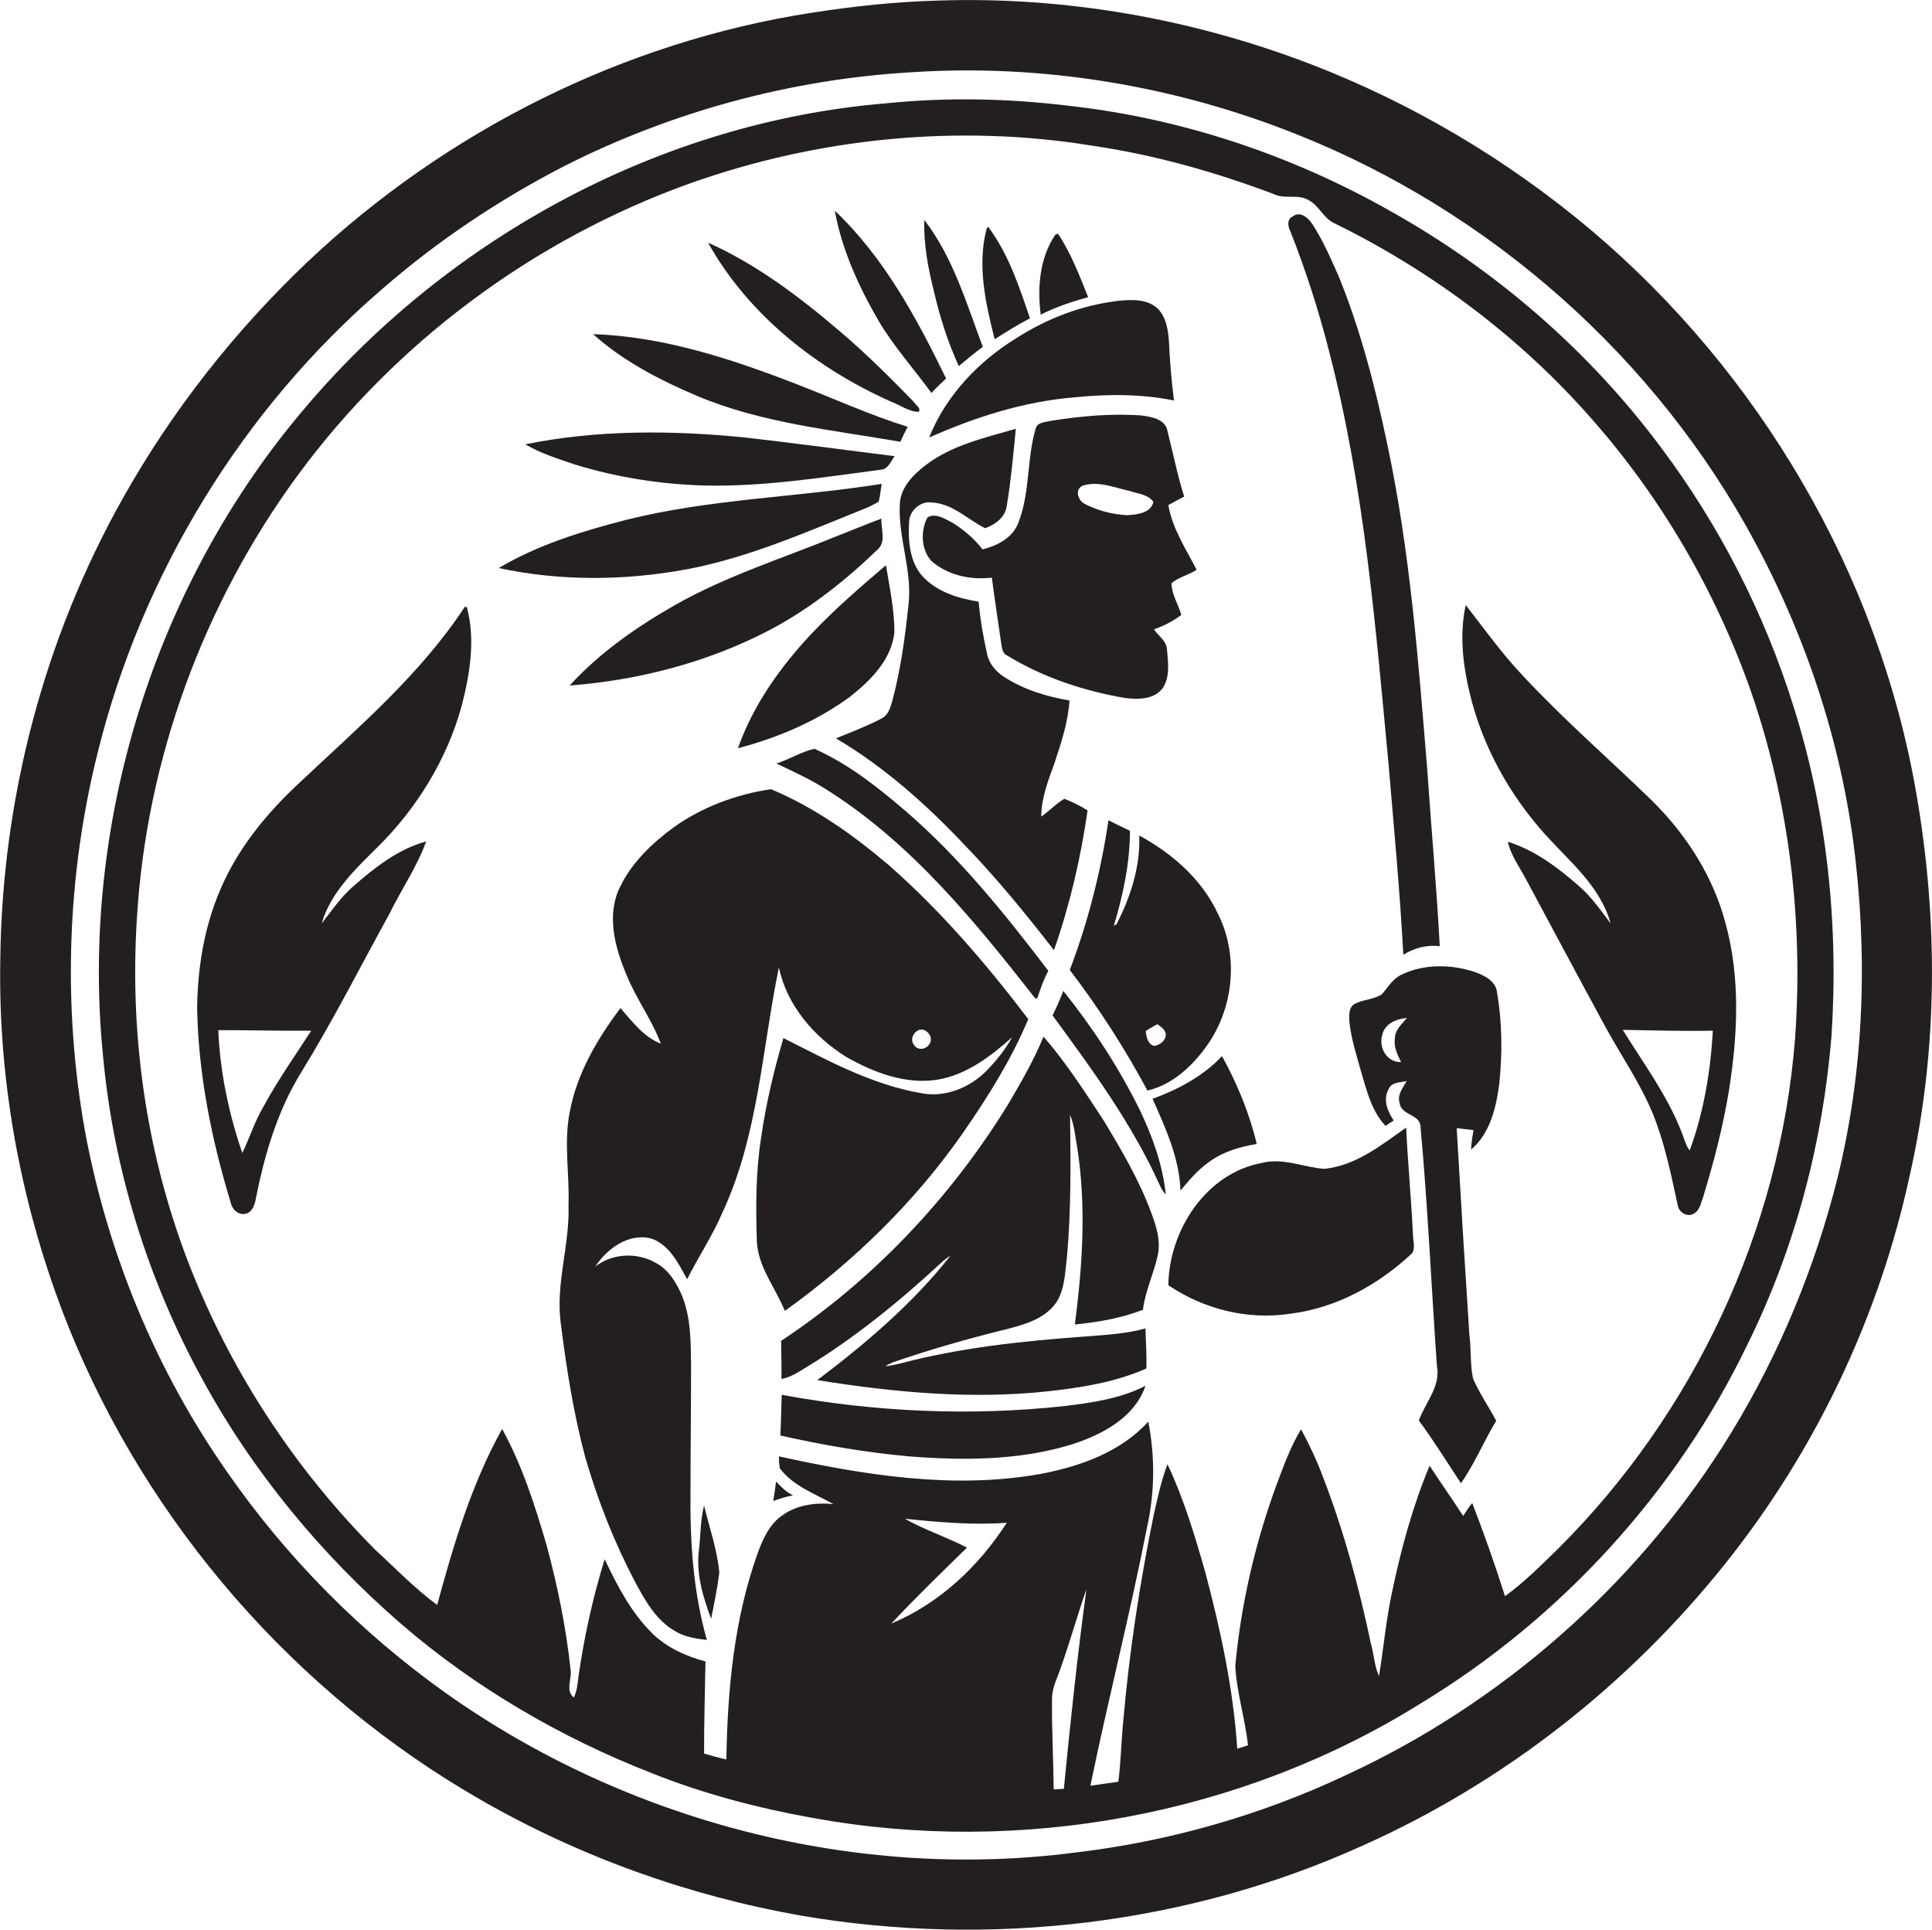<?xml version="1.0" encoding="utf-8"?>
<!-- Generator: Adobe Illustrator 19.2.0, SVG Export Plug-In . SVG Version: 6.00 Build 0)  -->
<svg version="1.1" id="Layer_1" xmlns="http://www.w3.org/2000/svg" xmlns:xlink="http://www.w3.org/1999/xlink" x="0px" y="0px"
	 viewBox="0 0 684.1 683.2" enable-background="new 0 0 684.1 683.2" xml:space="preserve">
<g>
	<path fill="#231F20" d="M678.5,280.6c-13.4-77.2-55.4-148.7-115.2-199.2c-29.6-24.9-63.3-44.9-99.5-58.8C422,6.6,377-1.3,332.2,0.2
		c-15,0.4-29.9,2-44.7,4.3c-66.7,10.3-129.6,41.9-178.6,88.2c-25.8,24.5-48,52.7-65.4,83.7C15.6,226,0.7,282.8,0.1,339.8
		c-0.8,44.3,7.7,88.7,24.1,129.8c28.2,70.2,80.7,130.2,146.2,167.7c35,20.1,73.6,33.9,113.3,40.9c66.8,11.4,137,3.2,198.8-24.8
		c50-22.3,94.2-57,128.3-99.7c32-40,54.6-87.5,65.4-137.5C686.3,371.8,686.3,325.4,678.5,280.6z M648.9,423.7
		c-8.5,31.1-21.5,61-38.8,88.2c-32.2,50.5-79.1,91.4-133.4,116.5c-30.3,14.3-63,23.6-96.3,27.5c-77.7,10-158.6-11.2-222.4-56.4
		c-30.1-21.4-56.5-48-77.6-78.4c-25.2-36-42.3-77.4-50.3-120.6c-8-44.6-6.4-91,4.7-134.9c15.7-62.8,51.1-120.6,100.1-162.9
		c19.8-17.3,41.8-32,65.1-44c38-19.2,80-30.6,122.5-33.1c46.4-3.1,93.4,4.7,136.5,21.9c68.8,27.3,127.6,79.3,162.5,144.6
		c18.8,35,31.3,73.6,35.6,113.1C661.5,344.8,659.4,385.3,648.9,423.7z"/>
	<path fill="#231F20" d="M588.2,158.5c-25.6-34.4-58.7-63-96.1-83.9c-35-19.8-74-32.8-114.1-37.2c-21.4-2.6-43.1-3-64.5-0.8
		c-78.9,6.6-153.6,46.9-204.8,107c-53.9,62.8-80.5,148.1-72.2,230.4c3.7,39.9,15.8,79,35.1,114.2c17.9,32.9,42.1,62.1,70.3,86.6
		c26.3,22.7,56.7,40.4,89,53c18.3,7.3,37.4,12.3,56.8,15.8c73.5,13.4,151.8-0.9,215.3-40.5c49.7-30.1,90.6-74.8,115.8-127.2
		c16.8-34,26.6-71.2,29.7-108.9c2.6-39.4-1.5-79.4-13.5-117.1C624.7,217,608.8,186,588.2,158.5z M315.6,574.8
		c8.6-9.2,17.7-18,26.8-26.9c-7.2-3.7-15-6.3-22-10.2c12,1.2,24.1,2.3,36.1,1.4C346.5,554.6,332.6,567.7,315.6,574.8z M376.7,633.3
		c-1.2,0.1-2.4,0.1-3.6,0.2c-0.1-10.6-0.7-21.2-0.6-31.8c-0.1-3.7,1.6-7,2.8-10.4c3.4-9.5,6.1-19.2,9.4-28.7
		C381.5,586.1,379,609.7,376.7,633.3z M635.6,367.8c-5.3,67.7-35.9,132.8-84,180.6c-6,5.8-11.9,11.8-18.7,16.7
		c-3.5-11.1-7.4-22.1-11.6-33c-1.2,1.5-2.2,3-3.2,4.6c-3.9-6-8-11.8-11.9-17.8c-6,14.4-10.1,29.5-13.3,44.8
		c-2.1,9.8-3,19.8-4.6,29.7c-1.7-3.7-1.8-7.8-2.9-11.6c-4.2-19.9-9.5-39.6-16.8-58.5c-2.2-6-4.9-11.7-7.9-17.3
		c-3.9,6.4-6.4,13.6-9,20.5c-7.4,20.4-12.3,41.7-14.3,63.3c0.5,9.5,3.5,18.7,4.5,28.1c-1.3,0.4-2.5,0.8-3.8,1.2
		c-1.4-21.2-5.9-42-11.3-62.4c-3.7-13-7.6-26-13.4-38.3c-2.3,6-3.6,12.3-5,18.5c-4.9,24.1-8.6,48.4-10.7,72.8
		c-0.7,7-0.8,14.1-1.7,21.1c-3.3,0.5-6.6,0.9-9.9,1.4c6.3-30.7,14.1-61,20.1-91.7c2.7-12.2,2.8-24.9,0.4-37.2
		c-9.9,10.9-24.5,16-38.6,18.6c-30.8,5.4-62.1,0.3-92.2-6.3c0,1.4,0.1,2.8,0.3,4.2c4.7,6.3,12.4,9,19,12.7
		c-6.1-0.6-12.7,0.2-17.8,3.8c-4.8,3.1-7.2,8.6-9.1,13.8c-8.3,23.3-10.6,48.2-11,72.8c-2.7-0.6-5.3-1.3-7.9-2.1
		c0-10.9,0.3-21.8,0.5-32.6c-6.8-1.8-13.5-4.8-18.6-9.7c-7.6-7.4-12.6-17-17.1-26.5c-4.2,13.7-7.3,27.6-9.3,41.8
		c-0.3,2.4-0.5,4.9-1.6,7.2c-3.2-2.6-0.5-6.8-1.2-10.2c-1.6-14.8-4.6-29.5-8.5-43.9c-4.1-14-8.6-28.1-15.7-41
		c-10.8,19.4-17.2,40.9-23,62.3c-7.9-5.8-14.6-12.8-21.8-19.4c-26.6-26.7-48.1-58.5-62.8-93.2c-17.5-41.1-24.6-86.3-21.7-130.8
		c3.4-56.2,23.6-111.1,56.9-156.5C140.1,121.1,189,84.8,244.1,65c45.5-16.2,95.1-21.2,142.8-13.4c21.9,3.2,43.4,9.3,64.1,17.1
		c4,2,8.8-0.2,12.6,2.3c3.4,1.9,4.9,5.9,8.4,7.8c34.6,16.9,66.2,40.5,91.6,69.5c24.8,28.1,44,61.2,56.4,96.5
		C633.6,284.1,638.6,326.3,635.6,367.8z"/>
	<path fill="#231F20" d="M329.8,139.1c1.7-1.8,3.4-3.4,5.2-5.1c-10.4-21.4-22-42.9-39.4-59.4c2.5,13.9,8.5,26.9,15.5,39
		C316.5,122.7,323.6,130.6,329.8,139.1z"/>
	<path fill="#231F20" d="M470.7,124.7c12.4,47.8,16.4,97.2,21,146.2c1.9,22.4,4,44.7,5.2,67.1c3.9-2.4,8.4-3.6,12.9-3
		c-1.1-20.8-3-41.6-4.4-62.3c-3.2-38.8-6.1-77.8-14.3-116c-4.2-20-9.4-40-17.1-58.9c-2.8-6.3-5.6-12.8-9.4-18.6
		c-1.4-2.1-4.3-4.6-6.8-2.6c-2.2,1-1.8,3.5-0.9,5.3C462.4,95.8,467,110.1,470.7,124.7z"/>
	<path fill="#231F20" d="M339.5,129.6c2.8-2.3,5.6-4.7,8.5-6.8c-5.8-15.4-10.5-31.7-20.7-44.9c-0.3,8.7,1.4,17.3,3.5,25.7
		C332.9,112.6,335.7,121.3,339.5,129.6z"/>
	<path fill="#231F20" d="M364.7,112.7c-3.8-11.2-7.6-22.8-14.8-32.4l-0.5,0.5c-3.5,13.1-0.4,26.6,2.8,39.3
		C356.3,117.5,360.4,114.9,364.7,112.7z"/>
	<path fill="#231F20" d="M385.3,105.2c-3.1-7.7-6.1-15.6-10.7-22.5c-0.3,0.1-0.8,0.4-1,0.5c-5.5,8.2-6.3,18.6-5.1,28.2
		C373.8,108.7,379.5,106.8,385.3,105.2z"/>
	<path fill="#231F20" d="M315.5,142.2c3.3,1.2,6.3,3.6,9.8,3.6c1-1.3-1.2-2.5-1.8-3.6c-8.4-8.6-16.9-17.1-26.1-24.9
		c-14.3-12.2-29.5-23.7-46.7-31.4C265,111.5,289.1,130.4,315.5,142.2z"/>
	<path fill="#231F20" d="M329,154.9c16.2-7.2,33.4-12.7,51.1-14.2c11.8-1.2,23.9-1.3,35.6,1.1c-0.9-7-1.5-14.1-1.8-21.2
		c-0.3-3.9-1-8.2-3.8-11.2c-3.7-3.6-9.3-3.4-14.1-2.9c-12.8,1.5-25.2,6.2-36.1,13.2C346.4,128,334.9,140.1,329,154.9z"/>
	<path fill="#231F20" d="M318.8,156.4c0.8-1.8,1.7-3.6,2.6-5.3c-13.5-4.2-26.4-10.1-39.6-15.2c-23-8.9-47-16.8-71.8-17.6
		c10.7,9.6,23.7,16.3,36.9,21.9C269.7,149.8,294.6,152.2,318.8,156.4z"/>
	<path fill="#231F20" d="M413.3,152.2c-1-3.9-5.6-4.6-9-5.1c-10.8-0.8-21.6,0.2-32.3,1.9c-1.9,0.5-4.7,0.4-5.3,2.8
		c-3.2,10.9-1.9,22.8-6.2,33.5c-2.1,5.2-7.4,7.9-12.6,9.2c-2.8-3.7-6.5-6.8-10.4-9.3c-2.7-1.4-6.3-3.8-9.1-2
		c-2.5,4.7-2.3,11.5,1.5,15.5c5.8,5,13.8,6.7,21.3,5.8c1,7.7,2.2,15.4,3.3,23.1c0.3,1.6,0.3,3.6,2,4.4c12.7,7.8,27.2,12.6,41.8,15.1
		c4.6,0.6,10.4,0.6,13.4-3.5c2.7-4,1.9-9.2,1.5-13.8c-0.2-3-3.1-4.7-4.6-7c3.5-1.2,6.8-2.9,9.7-5.1c-1.1-3.8-3.4-7.2-3.5-11.2
		c2.5-2.2,6.1-2.9,8.9-4.8c-3.8-7.4-8.6-14.6-10-22.9c1.8-1,3.7-2,5.6-3C416.9,168.2,415.3,160.1,413.3,152.2z M399,182.4
		c-5.1-0.3-10.2-1.6-14.7-3.9c-2.5-1.1-3.9-5-1.1-6.5c5.5-1.9,11.3,0.6,16.7,1.8c2.9,1,6.7,1.2,8.5,3.9
		C407.5,181.7,402.5,182.2,399,182.4z"/>
	<path fill="#231F20" d="M385.1,286.9c-2.6-1.6-5.4-3-8.2-4.1c-3,1.7-5.3,4.3-8.2,6.3c0-6.6,2.5-12.9,4.7-19
		c2.4-7.2,4.8-14.5,5.3-22.1c-8.2-1.4-16.4-3.9-23.4-8.5c-2.8-1.9-5.2-4.7-5.8-8.1c-1.4-6.1-2.4-12.2-3-18.4
		c-7-1.1-14.2-3.3-19.3-8.4c-5.1-5.1-5.7-13-5.3-19.8c0.1-4,4-7.5,8-6.9c7.3,0.3,12.7,6,18.9,9.1c3.7-1.3,7.2-3.9,7.7-8
		c1.5-9,2.3-18.2,3.2-27.2c-11,3.2-22.8,5.8-32.1,13c-4.5,3.5-9,8.1-9,14.2c-0.5,11.8,4.5,23.2,3.1,35c-1.2,11.3-2.7,22.6-5.6,33.6
		c-0.7,2.5-1.4,5.5-4,6.8c-5.2,2.7-10.7,4.8-16.1,7c17.1,10.1,32,23.4,45.6,37.8c11.3,11.7,21.6,24.3,31.6,37.2
		C378.9,320.1,382.7,303.6,385.1,286.9z"/>
	<path fill="#231F20" d="M250,171.9c20.7,0.4,41.3-2.9,61.8-5.6c2.7-0.1,3.6-3,5-4.8c-17.7-2.2-35.3-4.6-52.9-6.6
		c-25.9-2.6-52.3-2.8-77.9,2.4c5.4,3.2,11.5,5.1,17.4,7.1C218.6,169.1,234.3,171.5,250,171.9z"/>
	<path fill="#231F20" d="M242.9,201.6c22-4.1,42.5-13.2,63.2-21.5c1.7-0.7,3.4-1.5,5-2.5c0.6-2,0.7-4.2,1.1-6.3
		c-30.1,4.8-60.9,5.3-90.7,12.8c-15.5,4-31.1,8.8-44.9,17C198.4,205.8,221.1,205.6,242.9,201.6z"/>
	<path fill="#231F20" d="M296.1,189.9c-19.1,7.8-38.9,14-56.9,24.2c-13.7,7.8-26.8,16.9-37.5,28.6c24.7-1.9,49.3-8.3,71.3-19.9
		c13.9-7.4,26.4-17.3,37.7-28.2c3.2-2.8,1.2-7.3,1.4-11C306.8,185.6,301.4,187.8,296.1,189.9z"/>
	<path fill="#231F20" d="M316.7,223.8c0-8-1.7-15.8-3-23.7c-9,7.7-18.1,15.5-26.3,24.2c-11.1,11.8-20.7,25.3-26.1,40.6
		c14.1-3.7,27.7-9.5,39.5-18.1C308.2,241,315.7,233.6,316.7,223.8z"/>
	<path fill="#231F20" d="M164.6,214.8c-15.6,23.8-37.4,42.4-57.9,61.7c-12.4,11.4-23.3,24.7-29.5,40.4c-5.1,12.6-7.2,26.3-7.4,39.8
		c0.4,23.5,5.1,46.7,11.9,69.1c0.5,2.4,2.7,4.5,5.3,3.9c2.6-0.7,3.3-3.6,3.7-5.9c3.1-15.5,7.7-30.9,16.1-44.4
		c11.2-18.2,20.8-37.2,31.1-55.9c4.2-8.6,9.7-16.5,13-25.6c-9.9,2.7-18.2,9.2-25.7,15.8c-4.5,3.8-7.7,8.7-11.3,13.2
		c3.2-10.9,11.8-19.1,19.7-26.9c14-13.8,24.7-31.2,29.9-50.2c2.9-11.3,4.9-23.4,1.8-34.9C165,215,164.7,214.9,164.6,214.8z
		 M93.5,391.4c-3.2,5.3-5,11.2-7.7,16.8c-4.8-14-7.9-28.7-8.5-43.5c11,0,21.9,0.3,32.9,0.2C104.6,373.6,98.5,382.2,93.5,391.4z"/>
	<path fill="#231F20" d="M585.1,283.6c-15.2-14.8-31.3-28.7-45.8-44.3c-7.4-7.8-13.7-16.6-20.3-25.1c-2.3,10.4-1,21.3,1.5,31.6
		c4.5,18.5,14,35.6,26.7,49.7c8.7,9.6,19.5,18.4,23.1,31.4c-3.5-4.6-6.8-9.4-11.2-13.2c-7.4-6.5-15.6-12.7-25.2-15.7
		c1.1,4.9,4.2,9,6.5,13.4c9.2,17.1,18.3,34.2,27.6,51.3c5.7,10.6,12.7,20.5,17.3,31.7c4.2,10.4,6.4,21.5,8.8,32.4
		c0.4,2.5,3.4,4.2,5.6,2.9c2.1-1.1,2.5-3.6,3.3-5.7c3.8-12.4,7.1-25.1,9.2-37.9c3.1-19.6,4.1-39.9-1.2-59.2
		C606.6,310.2,597.1,295.5,585.1,283.6z M598.3,407.3c-1.5-1.9-2-4.4-2.9-6.6c-5.1-13-13.5-24.3-20.8-36.1
		c10.6,0.2,21.3,0.5,31.9,0.3C605.7,379.2,603.3,393.7,598.3,407.3z"/>
	<path fill="#231F20" d="M366.6,353.5c0.2,0,0.5-0.1,0.7-0.1c1.1-3.3,2.2-6.6,3.9-9.7c-15.4-20.2-31.4-40.1-50.7-56.7
		c-9.8-8.4-20.2-16.6-32.1-21.9c-4.7,1-8.9,3.8-13.5,5.2c6.1,2.9,12.3,5.7,18,9.4C322.7,298.5,345.2,326.2,366.6,353.5z"/>
	<path fill="#231F20" d="M341.1,400.9c8.8-12.7,17-25.8,23-40.1c-14.9-19.6-31-38.4-49.5-54.6c-12.6-10.7-26.3-20.4-41.6-26.8
		c-12.3,1.8-24.4,6.3-34.6,13.6c-7.6,5.6-14.8,12.5-18.9,21.1c-4.8,9.8-1.8,21.2,2.2,30.7c3.4,8.6,9.1,16.1,12.3,24.7
		c-6.1-2.4-10.1-7.8-14.3-12.6c-8.3,11-15.5,23.3-18,37c-2.1,10.9,0,21.9-0.4,32.8c0.5,14.1-4.7,27.9-2.7,42.1
		c2,15.8,4.5,31.6,8.6,47c4.4,15.2,10.2,30,17.6,44.1c3.5,6.5,7.3,13.4,13.8,17.3c3.5,2.3,7.6,2.9,11.7,3.4c-4.8-16.9-6-34.5-5.8-52
		c0-15,0.2-30,0.2-45c-0.1-8.4,0-17.2-3.3-25.1c-1.9-4.4-4.6-8.9-9-11.3c-6.6-3.9-15.5-3.6-21.6,1.2c4.2-6.5,12.2-12.2,20.2-9.8
		c6.2,2.4,9.3,8.8,12.3,14.3c4-8,9-15.4,12.5-23.6c12.7-27.2,14-57.8,20-86.8c2.8,13.4,12.4,24.5,23.7,31.6
		c9.8,5.6,21.2,10,32.7,8.1c10.2-1.8,18.7-8.3,26.2-15c-2.4,4.3-5.5,8.2-9,11.8c-6,6.1-14.8,9.7-23.3,8c-17.4-3-33.1-11.6-48.7-19.5
		c-3.4,11.6-6.2,23.4-7.9,35.3c-1.9,12.2-1.9,24.5-1.5,36.8c0.5,9.1,6.6,16.3,9.9,24.5C302.2,446.7,324,425.5,341.1,400.9z
		 M329.1,369.6c-1.1,2-4.2,2.4-5.4,0.4c-1.5-1.7-0.5-4.2,1.3-5.2C327.7,363.4,330.9,367.2,329.1,369.6z"/>
	<path fill="#231F20" d="M403.4,295.8c0.4,11.1-3.1,21.8-8.1,31.5c-0.2,0.1-0.7,0.3-0.9,0.4c3.3-10.9,5.7-22.2,5.7-33.6
		c-2.6-1.2-5.1-2.4-7.6-3.7c-2.7,18.1-7.2,35.9-13.7,53c10.3,13.5,19.5,27.8,27.5,42.7c9.3-2.2,16.6-9.3,21.8-17
		c8.9-13.3,10.4-31.4,3.1-45.7C425.5,311.2,415,302.1,403.4,295.8z M408.8,370.3c-2.4-0.5-2.9-3.2-3.1-5.3c1.3-0.8,2.7-1.7,4.1-2.4
		c1.4,1,3.1,2.1,3,4C412.5,368.6,410.7,369.9,408.8,370.3z"/>
	<path fill="#231F20" d="M521.9,344c-8.2-2.6-17.6-2.8-25.5,1c-3.2,1.4-4.9,4.5-7.1,7c-2.8,1.9-6.6,1.8-9.6,3.4
		c-2.2,1.2-2,4.1-1.9,6.3c0.6,6.1,2.6,12,4.2,17.9c2,6.7,3.7,13.8,8.6,19c0.7-0.5,2.1-1.4,2.9-1.9c-2.2-3.2-3.9-7.5-1.8-11.1
		c1-2.6,4.2-2.3,6.4-2.9c-1.3,2.4-3.5,4.9-2.5,7.8c0.5,4.5,7.5,3.9,7.4,8.6c2.6,28.1,3.8,56.3,5.8,84.5c1.4,7.2-4.1,12.9-6.4,19.3
		c5.3,7.2,10,14.8,14.9,22.2c4.9-6.9,8.1-14.9,12.5-22.1c-2.7-5-5.9-9.7-8.2-14.9c-1.1-5-0.6-10.3-1.3-15.4
		c-1.6-24.4-3.1-48.8-4.5-73.3c2,0.2,4,0.5,6,0.7c-0.5,2.3-0.8,4.6-0.9,6.9c6.8-5.8,8.9-15,10-23.5c1.1-10.7,1-21.5-0.8-32.1
		C529.7,347.3,525.4,345.2,521.9,344z M493.9,367.7c-0.4,3,0.9,5.7,2.2,8.3c-5.1,0.2-8.1-5.3-6.6-9.8c0.9-3.9,5.1-5.5,8.7-5.8
		C496.4,362.5,493.9,364.6,493.9,367.7z"/>
	<path fill="#231F20" d="M376.5,350.8c-1.1,3-2.4,5.8-3.8,8.7c14.1,19.2,28.3,38.6,38.1,60.4c0.5,1.1,1.2,2.1,2,3
		c-1.1-10.5-4.7-20.5-9.2-29.9C396.2,378,387,363.9,376.5,350.8z"/>
	<path fill="#231F20" d="M390.8,396.7c-6.7-10.2-13.3-20.5-21.3-29.7c-3.4,8.3-7.9,16.1-12.5,23.9c-20.4,33.2-47.9,62.3-80.4,83.8
		c0,4.5,0.2,9,0.1,13.5c2.9-0.5,5.5-2.1,7.9-3.6c18-10.8,34.3-24.2,49.6-38.4c0.8-0.6,1.6-1.2,2.4-1.7c-13.4,17-30,31.1-47.2,44.1
		c26.8,4.3,54.2,6.9,81.3,4c12-1.3,24.1-3.2,35.2-8.1c0.2-4.7-0.2-9.4-0.3-14.2c-7.1,2-14.5,2.3-21.9,2.9
		c-21.8,1.6-43.7,3.9-64.9,9.5c-1.7,0.4-3.5,0.8-5.3,1c0.8-0.6,1.8-1,2.7-1.4c13-4.5,26.3-8.3,39.7-11.6c6.7-1.7,14.1-3.7,18.2-9.7
		c3-4.8,3-10.6,3.7-16c1.5-16.7,1.3-33.6,1.1-50.3c1.5,3.6,1.8,7.6,2.5,11.4c3.3,20.8,1.9,42-0.8,62.8c8.2-0.8,16.4-2.2,24.1-5.2
		c0.8-6.6,3.8-12.7,5.2-19.1c1.2-5.1-0.4-10.3-2.2-15.1C403.5,418,397.2,407.3,390.8,396.7z"/>
	<path fill="#231F20" d="M427.8,411.6c5-3.8,11.1-5.6,17.2-6.6c-2.6-10.9-6.9-21.3-12.3-31.1c-6.7,7.1-15.5,11.8-24.6,15.1
		c4.6,10.3,9.5,21,9.9,32.5C421,417.9,424,414.3,427.8,411.6z"/>
	<path fill="#231F20" d="M497.9,399.2c-8.8,6.2-17.8,13.5-29,14.6c-7.3-0.5-14.5-4-22-2.1c-19.9,3.6-33,24-33.2,43.3
		c12.5,8.5,28.1,12.4,43.1,10.1c16.4-2,31.4-10.3,43.3-21.5c1.1-2.1,0.2-4.5,0.2-6.8C499.7,424.3,498.5,411.8,497.9,399.2z"/>
	<path fill="#231F20" d="M276.8,493.8c-0.2,4.8-0.2,9.6-0.5,14.4c15,3.4,30.2,6,45.5,7.4c19.2,1.5,39,1.5,57.6-4.2
		c10.7-3.4,22.4-9.5,26.2-20.8c-8.9,4.6-19,6-28.8,7.2C343.6,501.4,309.7,499.9,276.8,493.8z"/>
	<path fill="#231F20" d="M273.8,531.4c2.3-0.8,4.6-1.6,7-2c-2.4-1.1-4.2-3-6-4.9C274.5,526.8,274.2,529.1,273.8,531.4z"/>
	<path fill="#231F20" d="M247.5,548.7c-1.1,8.4,1.4,16.6,4.3,24.4c1.1-5.4,2.2-10.8,2.9-16.3c-0.7-8.1-3.5-15.9-5.4-23.8
		C248,538.1,248.1,543.4,247.5,548.7z"/>
</g>
</svg>

